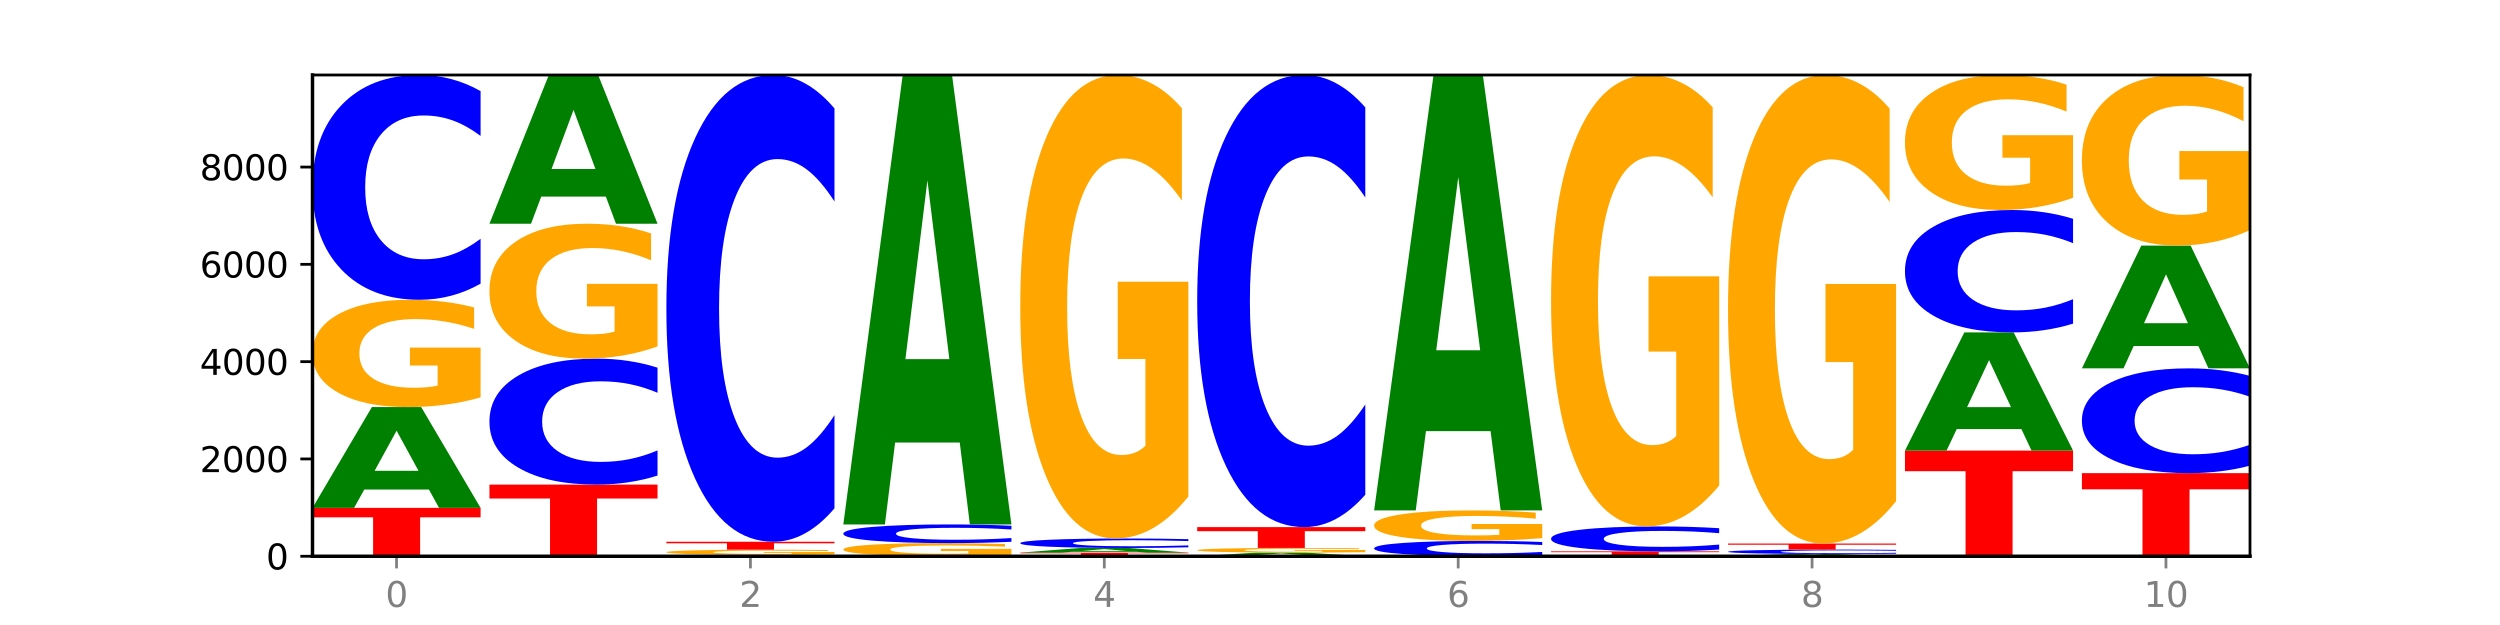 <?xml version="1.0" encoding="utf-8" standalone="no"?>
<!DOCTYPE svg PUBLIC "-//W3C//DTD SVG 1.1//EN"
  "http://www.w3.org/Graphics/SVG/1.1/DTD/svg11.dtd">
<svg xmlns:xlink="http://www.w3.org/1999/xlink" width="720pt" height="180pt" viewBox="0 0 720 180" xmlns="http://www.w3.org/2000/svg" version="1.1">
 <defs>
  <style type="text/css">*{stroke-linejoin: round; stroke-linecap: butt}</style>
 </defs>
 <g id="figure_1">
  <g id="patch_1">
   <path d="M 0 180 
L 720 180 
L 720 0 
L 0 0 
z
" style="fill: #ffffff"/>
  </g>
  <g id="axes_1">
   <g id="patch_2">
    <path d="M 90 160.2 
L 648 160.2 
L 648 21.6 
L 90 21.6 
z
" style="fill: #ffffff"/>
   </g>
   <g id="line2d_1">
    <path d="M 90 160.2 
L 648 160.2 
" clip-path="url(#pca42d42503)" style="fill: none; stroke: #000000; stroke-width: 0.5; stroke-linecap: square"/>
   </g>
   <g id="patch_3">
    <path d="M 90 146.273 
L 138.411 146.273 
L 138.411 148.989 
L 120.994 148.989 
L 120.994 160.2 
L 107.45 160.2 
L 107.45 148.989 
L 90 148.989 
L 90 146.273 
z
" clip-path="url(#pca42d42503)" style="fill: #ff0000"/>
   </g>
   <g id="patch_4">
    <path d="M 123.534 140.984 
L 104.916 140.984 
L 101.977 146.273 
L 90 146.273 
L 107.104 117.241 
L 121.307 117.241 
L 138.411 146.273 
L 126.444 146.273 
L 123.534 140.984 
z
M 107.886 135.596 
L 120.535 135.596 
L 114.22 124.048 
L 107.886 135.596 
z
" clip-path="url(#pca42d42503)" style="fill: #008000"/>
   </g>
   <g id="patch_5">
    <path d="M 138.411 114.445 
Q 133.529 115.843 128.277 116.545 
Q 123.026 117.241 117.428 117.241 
Q 104.777 117.241 97.389 113.078 
Q 90 108.915 90 101.796 
Q 90 94.594 97.519 90.463 
Q 105.048 86.332 118.144 86.332 
Q 123.189 86.332 127.811 86.894 
Q 132.444 87.45 136.545 88.548 
L 136.545 94.709 
Q 132.313 93.298 128.126 92.602 
Q 123.938 91.9 119.728 91.9 
Q 111.938 91.9 107.717 94.467 
Q 103.497 97.027 103.497 101.796 
Q 103.497 106.521 107.566 109.101 
Q 111.634 111.674 119.12 111.674 
Q 121.16 111.674 122.907 111.527 
Q 124.654 111.374 126.042 111.054 
L 126.042 105.27 
L 118.068 105.27 
L 118.068 100.117 
L 138.411 100.117 
L 138.411 114.445 
z
" clip-path="url(#pca42d42503)" style="fill: #ffa600"/>
   </g>
   <g id="patch_6">
    <path d="M 138.411 81.692 
Q 134.361 83.992 129.983 85.156 
Q 125.604 86.332 120.835 86.332 
Q 106.613 86.332 98.306 77.614 
Q 90 68.896 90 53.986 
Q 90 39.023 98.306 30.318 
Q 106.613 21.6 120.835 21.6 
Q 125.604 21.6 129.983 22.777 
Q 134.361 23.94 138.411 26.24 
L 138.411 39.144 
Q 134.325 36.095 130.361 34.678 
Q 126.397 33.26 122.018 33.26 
Q 114.163 33.26 109.662 38.783 
Q 105.173 44.292 105.173 53.986 
Q 105.173 63.641 109.662 69.163 
Q 114.163 74.672 122.018 74.672 
Q 126.397 74.672 130.361 73.255 
Q 134.325 71.824 138.411 68.775 
L 138.411 81.692 
z
" clip-path="url(#pca42d42503)" style="fill: #0000ff"/>
   </g>
   <g id="patch_7">
    <path d="M 140.959 139.561 
L 189.37 139.561 
L 189.37 143.586 
L 171.953 143.586 
L 171.953 160.2 
L 158.409 160.2 
L 158.409 143.586 
L 140.959 143.586 
L 140.959 139.561 
z
" clip-path="url(#pca42d42503)" style="fill: #ff0000"/>
   </g>
   <g id="patch_8">
    <path d="M 189.37 136.961 
Q 185.32 138.25 180.942 138.902 
Q 176.563 139.561 171.794 139.561 
Q 157.572 139.561 149.265 134.676 
Q 140.959 129.79 140.959 121.435 
Q 140.959 113.05 149.265 108.172 
Q 157.572 103.286 171.794 103.286 
Q 176.563 103.286 180.942 103.945 
Q 185.32 104.597 189.37 105.886 
L 189.37 113.117 
Q 185.284 111.409 181.32 110.615 
Q 177.356 109.82 172.977 109.82 
Q 165.122 109.82 160.621 112.915 
Q 156.132 116.002 156.132 121.435 
Q 156.132 126.845 160.621 129.94 
Q 165.122 133.027 172.977 133.027 
Q 177.356 133.027 181.32 132.233 
Q 185.284 131.431 189.37 129.723 
L 189.37 136.961 
z
" clip-path="url(#pca42d42503)" style="fill: #0000ff"/>
   </g>
   <g id="patch_9">
    <path d="M 189.37 99.771 
Q 184.488 101.528 179.236 102.411 
Q 173.985 103.286 168.387 103.286 
Q 155.736 103.286 148.347 98.053 
Q 140.959 92.82 140.959 83.871 
Q 140.959 74.818 148.478 69.625 
Q 156.007 64.433 169.103 64.433 
Q 174.148 64.433 178.77 65.139 
Q 183.403 65.837 187.504 67.218 
L 187.504 74.963 
Q 183.272 73.189 179.084 72.314 
Q 174.896 71.431 170.687 71.431 
Q 162.897 71.431 158.676 74.658 
Q 154.456 77.876 154.456 83.871 
Q 154.456 89.811 158.524 93.053 
Q 162.593 96.287 170.079 96.287 
Q 172.119 96.287 173.866 96.103 
Q 175.613 95.91 177.001 95.509 
L 177.001 88.237 
L 169.027 88.237 
L 169.027 81.761 
L 189.37 81.761 
L 189.37 99.771 
z
" clip-path="url(#pca42d42503)" style="fill: #ffa600"/>
   </g>
   <g id="patch_10">
    <path d="M 174.493 56.63 
L 155.875 56.63 
L 152.935 64.433 
L 140.959 64.433 
L 158.063 21.6 
L 172.266 21.6 
L 189.37 64.433 
L 177.403 64.433 
L 174.493 56.63 
z
M 158.845 48.68 
L 171.494 48.68 
L 165.179 31.643 
L 158.845 48.68 
z
" clip-path="url(#pca42d42503)" style="fill: #008000"/>
   </g>
   <g id="patch_11">
    <path d="M 225.452 160.126 
L 206.834 160.126 
L 203.894 160.2 
L 191.918 160.2 
L 209.021 159.794 
L 223.225 159.794 
L 240.329 160.2 
L 228.362 160.2 
L 225.452 160.126 
z
M 209.803 160.051 
L 222.453 160.051 
L 216.138 159.889 
L 209.803 160.051 
z
" clip-path="url(#pca42d42503)" style="fill: #008000"/>
   </g>
   <g id="patch_12">
    <path d="M 240.329 159.659 
Q 235.446 159.726 230.195 159.76 
Q 224.944 159.794 219.346 159.794 
Q 206.695 159.794 199.306 159.594 
Q 191.918 159.394 191.918 159.052 
Q 191.918 158.705 199.437 158.507 
Q 206.966 158.308 220.062 158.308 
Q 225.107 158.308 229.729 158.335 
Q 234.361 158.362 238.463 158.415 
L 238.463 158.711 
Q 234.231 158.643 230.043 158.61 
Q 225.855 158.576 221.646 158.576 
Q 213.856 158.576 209.635 158.699 
Q 205.415 158.822 205.415 159.052 
Q 205.415 159.279 209.483 159.403 
Q 213.552 159.526 221.038 159.526 
Q 223.078 159.526 224.825 159.519 
Q 226.571 159.512 227.96 159.496 
L 227.96 159.218 
L 219.986 159.218 
L 219.986 158.971 
L 240.329 158.971 
L 240.329 159.659 
z
" clip-path="url(#pca42d42503)" style="fill: #ffa600"/>
   </g>
   <g id="patch_13">
    <path d="M 191.918 156.025 
L 240.329 156.025 
L 240.329 156.47 
L 222.912 156.47 
L 222.912 158.308 
L 209.368 158.308 
L 209.368 156.47 
L 191.918 156.47 
L 191.918 156.025 
z
" clip-path="url(#pca42d42503)" style="fill: #ff0000"/>
   </g>
   <g id="patch_14">
    <path d="M 240.329 146.389 
Q 236.279 151.165 231.9 153.581 
Q 227.522 156.025 222.753 156.025 
Q 208.53 156.025 200.224 137.92 
Q 191.918 119.815 191.918 88.854 
Q 191.918 57.782 200.224 39.705 
Q 208.53 21.6 222.753 21.6 
Q 227.522 21.6 231.9 24.044 
Q 236.279 26.459 240.329 31.235 
L 240.329 58.032 
Q 236.243 51.7 232.279 48.757 
Q 228.314 45.814 223.936 45.814 
Q 216.081 45.814 211.58 57.282 
Q 207.091 68.722 207.091 88.854 
Q 207.091 108.902 211.58 120.371 
Q 216.081 131.811 223.936 131.811 
Q 228.314 131.811 232.279 128.868 
Q 236.243 125.896 240.329 119.565 
L 240.329 146.389 
z
" clip-path="url(#pca42d42503)" style="fill: #0000ff"/>
   </g>
   <g id="patch_15">
    <path d="M 242.877 160.144 
L 291.288 160.144 
L 291.288 160.155 
L 273.871 160.155 
L 273.871 160.2 
L 260.327 160.2 
L 260.327 160.155 
L 242.877 160.155 
L 242.877 160.144 
z
" clip-path="url(#pca42d42503)" style="fill: #ff0000"/>
   </g>
   <g id="patch_16">
    <path d="M 291.288 159.807 
Q 286.405 159.975 281.154 160.06 
Q 275.903 160.144 270.305 160.144 
Q 257.654 160.144 250.265 159.642 
Q 242.877 159.14 242.877 158.282 
Q 242.877 157.413 250.395 156.915 
Q 257.925 156.417 271.021 156.417 
Q 276.066 156.417 280.688 156.485 
Q 285.32 156.552 289.422 156.684 
L 289.422 157.427 
Q 285.19 157.257 281.002 157.173 
Q 276.814 157.088 272.605 157.088 
Q 264.815 157.088 260.594 157.398 
Q 256.374 157.707 256.374 158.282 
Q 256.374 158.851 260.442 159.162 
Q 264.511 159.473 271.997 159.473 
Q 274.037 159.473 275.784 159.455 
Q 277.53 159.436 278.919 159.398 
L 278.919 158.7 
L 270.945 158.7 
L 270.945 158.079 
L 291.288 158.079 
L 291.288 159.807 
z
" clip-path="url(#pca42d42503)" style="fill: #ffa600"/>
   </g>
   <g id="patch_17">
    <path d="M 291.288 156.031 
Q 287.238 156.222 282.859 156.319 
Q 278.481 156.417 273.711 156.417 
Q 259.489 156.417 251.183 155.692 
Q 242.877 154.968 242.877 153.728 
Q 242.877 152.485 251.183 151.761 
Q 259.489 151.037 273.711 151.037 
Q 278.481 151.037 282.859 151.134 
Q 287.238 151.231 291.288 151.422 
L 291.288 152.495 
Q 287.202 152.241 283.237 152.124 
Q 279.273 152.006 274.895 152.006 
Q 267.04 152.006 262.539 152.465 
Q 258.05 152.923 258.05 153.728 
Q 258.05 154.531 262.539 154.99 
Q 267.04 155.448 274.895 155.448 
Q 279.273 155.448 283.237 155.33 
Q 287.202 155.211 291.288 154.958 
L 291.288 156.031 
z
" clip-path="url(#pca42d42503)" style="fill: #0000ff"/>
   </g>
   <g id="patch_18">
    <path d="M 276.411 127.457 
L 257.793 127.457 
L 254.853 151.037 
L 242.877 151.037 
L 259.98 21.6 
L 274.184 21.6 
L 291.288 151.037 
L 279.321 151.037 
L 276.411 127.457 
z
M 260.762 103.434 
L 273.412 103.434 
L 267.097 51.948 
L 260.762 103.434 
z
" clip-path="url(#pca42d42503)" style="fill: #008000"/>
   </g>
   <g id="patch_19">
    <path d="M 293.836 159.163 
L 342.247 159.163 
L 342.247 159.365 
L 324.83 159.365 
L 324.83 160.2 
L 311.286 160.2 
L 311.286 159.365 
L 293.836 159.365 
L 293.836 159.163 
z
" clip-path="url(#pca42d42503)" style="fill: #ff0000"/>
   </g>
   <g id="patch_20">
    <path d="M 327.37 158.918 
L 308.752 158.918 
L 305.812 159.163 
L 293.836 159.163 
L 310.939 157.818 
L 325.143 157.818 
L 342.247 159.163 
L 330.28 159.163 
L 327.37 158.918 
z
M 311.721 158.668 
L 324.371 158.668 
L 318.056 158.133 
L 311.721 158.668 
z
" clip-path="url(#pca42d42503)" style="fill: #008000"/>
   </g>
   <g id="patch_21">
    <path d="M 342.247 157.622 
Q 338.197 157.719 333.818 157.768 
Q 329.439 157.818 324.67 157.818 
Q 310.448 157.818 302.142 157.45 
Q 293.836 157.082 293.836 156.453 
Q 293.836 155.821 302.142 155.454 
Q 310.448 155.086 324.67 155.086 
Q 329.439 155.086 333.818 155.136 
Q 338.197 155.185 342.247 155.282 
L 342.247 155.826 
Q 338.16 155.698 334.196 155.638 
Q 330.232 155.578 325.853 155.578 
Q 317.998 155.578 313.498 155.811 
Q 309.009 156.044 309.009 156.453 
Q 309.009 156.86 313.498 157.093 
Q 317.998 157.326 325.853 157.326 
Q 330.232 157.326 334.196 157.266 
Q 338.16 157.206 342.247 157.077 
L 342.247 157.622 
z
" clip-path="url(#pca42d42503)" style="fill: #0000ff"/>
   </g>
   <g id="patch_22">
    <path d="M 342.247 143.008 
Q 337.364 149.047 332.113 152.08 
Q 326.862 155.086 321.263 155.086 
Q 308.613 155.086 301.224 137.108 
Q 293.836 119.129 293.836 88.384 
Q 293.836 57.281 301.354 39.44 
Q 308.884 21.6 321.98 21.6 
Q 327.025 21.6 331.647 24.027 
Q 336.279 26.425 340.38 31.168 
L 340.38 57.777 
Q 336.149 51.683 331.961 48.678 
Q 327.773 45.645 323.564 45.645 
Q 315.774 45.645 311.553 56.729 
Q 307.333 67.786 307.333 88.384 
Q 307.333 108.789 311.401 119.929 
Q 315.47 131.041 322.956 131.041 
Q 324.996 131.041 326.742 130.407 
Q 328.489 129.745 329.878 128.367 
L 329.878 103.385 
L 321.904 103.385 
L 321.904 81.132 
L 342.247 81.132 
L 342.247 143.008 
z
" clip-path="url(#pca42d42503)" style="fill: #ffa600"/>
   </g>
   <g id="patch_23">
    <path d="M 378.329 160.009 
L 359.711 160.009 
L 356.771 160.2 
L 344.795 160.2 
L 361.898 159.149 
L 376.102 159.149 
L 393.205 160.2 
L 381.239 160.2 
L 378.329 160.009 
z
M 362.68 159.814 
L 375.33 159.814 
L 369.015 159.396 
L 362.68 159.814 
z
" clip-path="url(#pca42d42503)" style="fill: #008000"/>
   </g>
   <g id="patch_24">
    <path d="M 393.205 159.027 
Q 388.323 159.088 383.072 159.119 
Q 377.821 159.149 372.222 159.149 
Q 359.572 159.149 352.183 158.968 
Q 344.795 158.787 344.795 158.477 
Q 344.795 158.164 352.313 157.984 
Q 359.843 157.804 372.938 157.804 
Q 377.983 157.804 382.605 157.829 
Q 387.238 157.853 391.339 157.9 
L 391.339 158.169 
Q 387.108 158.107 382.92 158.077 
Q 378.732 158.046 374.522 158.046 
Q 366.732 158.046 362.512 158.158 
Q 358.291 158.269 358.291 158.477 
Q 358.291 158.683 362.36 158.795 
Q 366.429 158.907 373.915 158.907 
Q 375.955 158.907 377.701 158.9 
Q 379.448 158.894 380.837 158.88 
L 380.837 158.628 
L 372.862 158.628 
L 372.862 158.404 
L 393.205 158.404 
L 393.205 159.027 
z
" clip-path="url(#pca42d42503)" style="fill: #ffa600"/>
   </g>
   <g id="patch_25">
    <path d="M 344.795 151.807 
L 393.205 151.807 
L 393.205 152.977 
L 375.789 152.977 
L 375.789 157.804 
L 362.245 157.804 
L 362.245 152.977 
L 344.795 152.977 
L 344.795 151.807 
z
" clip-path="url(#pca42d42503)" style="fill: #ff0000"/>
   </g>
   <g id="patch_26">
    <path d="M 393.205 142.474 
Q 389.156 147.1 384.777 149.44 
Q 380.398 151.807 375.629 151.807 
Q 361.407 151.807 353.101 134.271 
Q 344.795 116.734 344.795 86.744 
Q 344.795 56.646 353.101 39.137 
Q 361.407 21.6 375.629 21.6 
Q 380.398 21.6 384.777 23.967 
Q 389.156 26.307 393.205 30.933 
L 393.205 56.889 
Q 389.119 50.756 385.155 47.905 
Q 381.191 45.054 376.812 45.054 
Q 368.957 45.054 364.457 56.162 
Q 359.968 67.244 359.968 86.744 
Q 359.968 106.163 364.457 117.272 
Q 368.957 128.353 376.812 128.353 
Q 381.191 128.353 385.155 125.502 
Q 389.119 122.624 393.205 116.492 
L 393.205 142.474 
z
" clip-path="url(#pca42d42503)" style="fill: #0000ff"/>
   </g>
   <g id="patch_27">
    <path d="M 395.753 160.144 
L 444.164 160.144 
L 444.164 160.155 
L 426.748 160.155 
L 426.748 160.2 
L 413.204 160.2 
L 413.204 160.155 
L 395.753 160.155 
L 395.753 160.144 
z
" clip-path="url(#pca42d42503)" style="fill: #ff0000"/>
   </g>
   <g id="patch_28">
    <path d="M 444.164 159.832 
Q 440.115 159.986 435.736 160.065 
Q 431.357 160.144 426.588 160.144 
Q 412.366 160.144 404.06 159.557 
Q 395.753 158.97 395.753 157.967 
Q 395.753 156.959 404.06 156.373 
Q 412.366 155.786 426.588 155.786 
Q 431.357 155.786 435.736 155.866 
Q 440.115 155.944 444.164 156.099 
L 444.164 156.967 
Q 440.078 156.762 436.114 156.667 
Q 432.15 156.571 427.771 156.571 
Q 419.916 156.571 415.415 156.943 
Q 410.927 157.314 410.927 157.967 
Q 410.927 158.616 415.415 158.988 
Q 419.916 159.359 427.771 159.359 
Q 432.15 159.359 436.114 159.264 
Q 440.078 159.167 444.164 158.962 
L 444.164 159.832 
z
" clip-path="url(#pca42d42503)" style="fill: #0000ff"/>
   </g>
   <g id="patch_29">
    <path d="M 444.164 154.992 
Q 439.282 155.389 434.031 155.589 
Q 428.78 155.786 423.181 155.786 
Q 410.531 155.786 403.142 154.603 
Q 395.753 153.42 395.753 151.397 
Q 395.753 149.35 403.272 148.175 
Q 410.802 147.001 423.897 147.001 
Q 428.942 147.001 433.564 147.161 
Q 438.197 147.319 442.298 147.631 
L 442.298 149.382 
Q 438.067 148.981 433.879 148.783 
Q 429.691 148.584 425.481 148.584 
Q 417.691 148.584 413.471 149.313 
Q 409.25 150.041 409.25 151.397 
Q 409.25 152.74 413.319 153.473 
Q 417.388 154.204 424.874 154.204 
Q 426.914 154.204 428.66 154.162 
Q 430.407 154.119 431.796 154.028 
L 431.796 152.384 
L 423.821 152.384 
L 423.821 150.919 
L 444.164 150.919 
L 444.164 154.992 
z
" clip-path="url(#pca42d42503)" style="fill: #ffa600"/>
   </g>
   <g id="patch_30">
    <path d="M 429.288 124.157 
L 410.67 124.157 
L 407.73 147.001 
L 395.753 147.001 
L 412.857 21.6 
L 427.061 21.6 
L 444.164 147.001 
L 432.198 147.001 
L 429.288 124.157 
z
M 413.639 100.883 
L 426.289 100.883 
L 419.974 51.002 
L 413.639 100.883 
z
" clip-path="url(#pca42d42503)" style="fill: #008000"/>
   </g>
   <g id="patch_31">
    <path d="M 480.247 160.172 
L 461.629 160.172 
L 458.689 160.2 
L 446.712 160.2 
L 463.816 160.046 
L 478.02 160.046 
L 495.123 160.2 
L 483.157 160.2 
L 480.247 160.172 
z
M 464.598 160.143 
L 477.248 160.143 
L 470.933 160.082 
L 464.598 160.143 
z
" clip-path="url(#pca42d42503)" style="fill: #008000"/>
   </g>
   <g id="patch_32">
    <path d="M 446.712 158.785 
L 495.123 158.785 
L 495.123 159.031 
L 477.707 159.031 
L 477.707 160.046 
L 464.163 160.046 
L 464.163 159.031 
L 446.712 159.031 
L 446.712 158.785 
z
" clip-path="url(#pca42d42503)" style="fill: #ff0000"/>
   </g>
   <g id="patch_33">
    <path d="M 495.123 158.271 
Q 491.074 158.526 486.695 158.654 
Q 482.316 158.785 477.547 158.785 
Q 463.325 158.785 455.019 157.819 
Q 446.712 156.852 446.712 155.2 
Q 446.712 153.542 455.019 152.577 
Q 463.325 151.611 477.547 151.611 
Q 482.316 151.611 486.695 151.741 
Q 491.074 151.87 495.123 152.125 
L 495.123 153.555 
Q 491.037 153.217 487.073 153.06 
Q 483.109 152.903 478.73 152.903 
Q 470.875 152.903 466.374 153.515 
Q 461.886 154.126 461.886 155.2 
Q 461.886 156.27 466.374 156.882 
Q 470.875 157.493 478.73 157.493 
Q 483.109 157.493 487.073 157.336 
Q 491.037 157.177 495.123 156.839 
L 495.123 158.271 
z
" clip-path="url(#pca42d42503)" style="fill: #0000ff"/>
   </g>
   <g id="patch_34">
    <path d="M 495.123 139.848 
Q 490.241 145.73 484.99 148.684 
Q 479.739 151.611 474.14 151.611 
Q 461.489 151.611 454.101 134.101 
Q 446.712 116.591 446.712 86.646 
Q 446.712 56.352 454.231 38.976 
Q 461.761 21.6 474.856 21.6 
Q 479.901 21.6 484.523 23.963 
Q 489.156 26.3 493.257 30.919 
L 493.257 56.835 
Q 489.026 50.9 484.838 47.973 
Q 480.65 45.019 476.44 45.019 
Q 468.65 45.019 464.43 55.815 
Q 460.209 66.584 460.209 86.646 
Q 460.209 106.519 464.278 117.369 
Q 468.346 128.192 475.833 128.192 
Q 477.872 128.192 479.619 127.575 
Q 481.366 126.93 482.755 125.587 
L 482.755 101.256 
L 474.78 101.256 
L 474.78 79.583 
L 495.123 79.583 
L 495.123 139.848 
z
" clip-path="url(#pca42d42503)" style="fill: #ffa600"/>
   </g>
   <g id="patch_35">
    <path d="M 531.206 160.083 
L 512.587 160.083 
L 509.648 160.2 
L 497.671 160.2 
L 514.775 159.555 
L 528.979 159.555 
L 546.082 160.2 
L 534.116 160.2 
L 531.206 160.083 
z
M 515.557 159.963 
L 528.206 159.963 
L 521.892 159.707 
L 515.557 159.963 
z
" clip-path="url(#pca42d42503)" style="fill: #008000"/>
   </g>
   <g id="patch_36">
    <path d="M 546.082 159.464 
Q 542.033 159.509 537.654 159.532 
Q 533.275 159.555 528.506 159.555 
Q 514.284 159.555 505.978 159.384 
Q 497.671 159.212 497.671 158.918 
Q 497.671 158.624 505.978 158.452 
Q 514.284 158.28 528.506 158.28 
Q 533.275 158.28 537.654 158.304 
Q 542.033 158.327 546.082 158.372 
L 546.082 158.626 
Q 541.996 158.566 538.032 158.538 
Q 534.068 158.51 529.689 158.51 
Q 521.834 158.51 517.333 158.619 
Q 512.845 158.727 512.845 158.918 
Q 512.845 159.109 517.333 159.217 
Q 521.834 159.326 529.689 159.326 
Q 534.068 159.326 538.032 159.298 
Q 541.996 159.27 546.082 159.21 
L 546.082 159.464 
z
" clip-path="url(#pca42d42503)" style="fill: #0000ff"/>
   </g>
   <g id="patch_37">
    <path d="M 497.671 156.543 
L 546.082 156.543 
L 546.082 156.882 
L 528.666 156.882 
L 528.666 158.28 
L 515.122 158.28 
L 515.122 156.882 
L 497.671 156.882 
L 497.671 156.543 
z
" clip-path="url(#pca42d42503)" style="fill: #ff0000"/>
   </g>
   <g id="patch_38">
    <path d="M 546.082 144.334 
Q 541.2 150.438 535.949 153.505 
Q 530.697 156.543 525.099 156.543 
Q 512.448 156.543 505.06 138.369 
Q 497.671 120.194 497.671 89.113 
Q 497.671 57.67 505.19 39.635 
Q 512.72 21.6 525.815 21.6 
Q 530.86 21.6 535.482 24.053 
Q 540.115 26.478 544.216 31.273 
L 544.216 58.172 
Q 539.985 52.012 535.797 48.973 
Q 531.609 45.907 527.399 45.907 
Q 519.609 45.907 515.389 57.113 
Q 511.168 68.291 511.168 89.113 
Q 511.168 109.741 515.237 121.002 
Q 519.305 132.236 526.792 132.236 
Q 528.831 132.236 530.578 131.595 
Q 532.325 130.926 533.714 129.532 
L 533.714 104.277 
L 525.739 104.277 
L 525.739 81.782 
L 546.082 81.782 
L 546.082 144.334 
z
" clip-path="url(#pca42d42503)" style="fill: #ffa600"/>
   </g>
   <g id="patch_39">
    <path d="M 548.63 129.767 
L 597.041 129.767 
L 597.041 135.703 
L 579.624 135.703 
L 579.624 160.2 
L 566.081 160.2 
L 566.081 135.703 
L 548.63 135.703 
L 548.63 129.767 
z
" clip-path="url(#pca42d42503)" style="fill: #ff0000"/>
   </g>
   <g id="patch_40">
    <path d="M 582.164 123.568 
L 563.546 123.568 
L 560.607 129.767 
L 548.63 129.767 
L 565.734 95.734 
L 579.937 95.734 
L 597.041 129.767 
L 585.074 129.767 
L 582.164 123.568 
z
M 566.516 117.251 
L 579.165 117.251 
L 572.85 103.713 
L 566.516 117.251 
z
" clip-path="url(#pca42d42503)" style="fill: #008000"/>
   </g>
   <g id="patch_41">
    <path d="M 597.041 93.207 
Q 592.992 94.46 588.613 95.093 
Q 584.234 95.734 579.465 95.734 
Q 565.243 95.734 556.936 90.986 
Q 548.63 86.238 548.63 78.119 
Q 548.63 69.97 556.936 65.229 
Q 565.243 60.481 579.465 60.481 
Q 584.234 60.481 588.613 61.122 
Q 592.992 61.756 597.041 63.008 
L 597.041 70.035 
Q 592.955 68.375 588.991 67.603 
Q 585.027 66.831 580.648 66.831 
Q 572.793 66.831 568.292 69.839 
Q 563.804 72.839 563.804 78.119 
Q 563.804 83.376 568.292 86.384 
Q 572.793 89.384 580.648 89.384 
Q 585.027 89.384 588.991 88.612 
Q 592.955 87.833 597.041 86.173 
L 597.041 93.207 
z
" clip-path="url(#pca42d42503)" style="fill: #0000ff"/>
   </g>
   <g id="patch_42">
    <path d="M 597.041 56.964 
Q 592.159 58.722 586.908 59.606 
Q 581.656 60.481 576.058 60.481 
Q 563.407 60.481 556.019 55.245 
Q 548.63 50.008 548.63 41.053 
Q 548.63 31.993 556.149 26.797 
Q 563.679 21.6 576.774 21.6 
Q 581.819 21.6 586.441 22.307 
Q 591.074 23.006 595.175 24.387 
L 595.175 32.138 
Q 590.944 30.363 586.756 29.487 
Q 582.568 28.604 578.358 28.604 
Q 570.568 28.604 566.348 31.832 
Q 562.127 35.053 562.127 41.053 
Q 562.127 46.996 566.196 50.241 
Q 570.264 53.478 577.75 53.478 
Q 579.79 53.478 581.537 53.293 
Q 583.284 53.1 584.673 52.699 
L 584.673 45.422 
L 576.698 45.422 
L 576.698 38.94 
L 597.041 38.94 
L 597.041 56.964 
z
" clip-path="url(#pca42d42503)" style="fill: #ffa600"/>
   </g>
   <g id="patch_43">
    <path d="M 599.589 136.269 
L 648 136.269 
L 648 140.936 
L 630.583 140.936 
L 630.583 160.2 
L 617.04 160.2 
L 617.04 140.936 
L 599.589 140.936 
L 599.589 136.269 
z
" clip-path="url(#pca42d42503)" style="fill: #ff0000"/>
   </g>
   <g id="patch_44">
    <path d="M 648 134.105 
Q 643.951 135.178 639.572 135.72 
Q 635.193 136.269 630.424 136.269 
Q 616.202 136.269 607.895 132.204 
Q 599.589 128.139 599.589 121.188 
Q 599.589 114.212 607.895 110.153 
Q 616.202 106.088 630.424 106.088 
Q 635.193 106.088 639.572 106.637 
Q 643.951 107.179 648 108.252 
L 648 114.268 
Q 643.914 112.846 639.95 112.185 
Q 635.986 111.525 631.607 111.525 
Q 623.752 111.525 619.251 114.099 
Q 614.762 116.668 614.762 121.188 
Q 614.762 125.689 619.251 128.264 
Q 623.752 130.832 631.607 130.832 
Q 635.986 130.832 639.95 130.171 
Q 643.914 129.504 648 128.083 
L 648 134.105 
z
" clip-path="url(#pca42d42503)" style="fill: #0000ff"/>
   </g>
   <g id="patch_45">
    <path d="M 633.123 99.646 
L 614.505 99.646 
L 611.566 106.088 
L 599.589 106.088 
L 616.693 70.724 
L 630.896 70.724 
L 648 106.088 
L 636.033 106.088 
L 633.123 99.646 
z
M 617.475 93.082 
L 630.124 93.082 
L 623.809 79.015 
L 617.475 93.082 
z
" clip-path="url(#pca42d42503)" style="fill: #008000"/>
   </g>
   <g id="patch_46">
    <path d="M 648 66.279 
Q 643.118 68.501 637.866 69.618 
Q 632.615 70.724 627.017 70.724 
Q 614.366 70.724 606.978 64.108 
Q 599.589 57.491 599.589 46.177 
Q 599.589 34.731 607.108 28.165 
Q 614.637 21.6 627.733 21.6 
Q 632.778 21.6 637.4 22.493 
Q 642.033 23.376 646.134 25.121 
L 646.134 34.913 
Q 641.903 32.671 637.715 31.565 
Q 633.527 30.449 629.317 30.449 
Q 621.527 30.449 617.306 34.528 
Q 613.086 38.597 613.086 46.177 
Q 613.086 53.686 617.155 57.786 
Q 621.223 61.875 628.709 61.875 
Q 630.749 61.875 632.496 61.642 
Q 634.243 61.398 635.631 60.891 
L 635.631 51.697 
L 627.657 51.697 
L 627.657 43.508 
L 648 43.508 
L 648 66.279 
z
" clip-path="url(#pca42d42503)" style="fill: #ffa600"/>
   </g>
   <g id="matplotlib.axis_1">
    <g id="xtick_1">
     <g id="line2d_2">
      <defs>
       <path id="m0b6c3d8f28" d="M 0 0 
L 0 3.5 
" style="stroke: #808080; stroke-width: 0.8"/>
      </defs>
      <g>
       <use xlink:href="#m0b6c3d8f28" x="114.205" y="160.2" style="fill: #808080; stroke: #808080; stroke-width: 0.8"/>
      </g>
     </g>
     <g id="text_1">
      <!-- 0 -->
      <g style="fill: #808080" transform="translate(111.024 174.798) scale(0.1 -0.1)">
       <defs>
        <path id="DejaVuSans-30" d="M 2034 4250 
Q 1547 4250 1301 3770 
Q 1056 3291 1056 2328 
Q 1056 1369 1301 889 
Q 1547 409 2034 409 
Q 2525 409 2770 889 
Q 3016 1369 3016 2328 
Q 3016 3291 2770 3770 
Q 2525 4250 2034 4250 
z
M 2034 4750 
Q 2819 4750 3233 4129 
Q 3647 3509 3647 2328 
Q 3647 1150 3233 529 
Q 2819 -91 2034 -91 
Q 1250 -91 836 529 
Q 422 1150 422 2328 
Q 422 3509 836 4129 
Q 1250 4750 2034 4750 
z
" transform="scale(0.016)"/>
       </defs>
       <use xlink:href="#DejaVuSans-30"/>
      </g>
     </g>
    </g>
    <g id="xtick_2">
     <g id="line2d_3">
      <g>
       <use xlink:href="#m0b6c3d8f28" x="216.123" y="160.2" style="fill: #808080; stroke: #808080; stroke-width: 0.8"/>
      </g>
     </g>
     <g id="text_2">
      <!-- 2 -->
      <g style="fill: #808080" transform="translate(212.942 174.798) scale(0.1 -0.1)">
       <defs>
        <path id="DejaVuSans-32" d="M 1228 531 
L 3431 531 
L 3431 0 
L 469 0 
L 469 531 
Q 828 903 1448 1529 
Q 2069 2156 2228 2338 
Q 2531 2678 2651 2914 
Q 2772 3150 2772 3378 
Q 2772 3750 2511 3984 
Q 2250 4219 1831 4219 
Q 1534 4219 1204 4116 
Q 875 4013 500 3803 
L 500 4441 
Q 881 4594 1212 4672 
Q 1544 4750 1819 4750 
Q 2544 4750 2975 4387 
Q 3406 4025 3406 3419 
Q 3406 3131 3298 2873 
Q 3191 2616 2906 2266 
Q 2828 2175 2409 1742 
Q 1991 1309 1228 531 
z
" transform="scale(0.016)"/>
       </defs>
       <use xlink:href="#DejaVuSans-32"/>
      </g>
     </g>
    </g>
    <g id="xtick_3">
     <g id="line2d_4">
      <g>
       <use xlink:href="#m0b6c3d8f28" x="318.041" y="160.2" style="fill: #808080; stroke: #808080; stroke-width: 0.8"/>
      </g>
     </g>
     <g id="text_3">
      <!-- 4 -->
      <g style="fill: #808080" transform="translate(314.86 174.798) scale(0.1 -0.1)">
       <defs>
        <path id="DejaVuSans-34" d="M 2419 4116 
L 825 1625 
L 2419 1625 
L 2419 4116 
z
M 2253 4666 
L 3047 4666 
L 3047 1625 
L 3713 1625 
L 3713 1100 
L 3047 1100 
L 3047 0 
L 2419 0 
L 2419 1100 
L 313 1100 
L 313 1709 
L 2253 4666 
z
" transform="scale(0.016)"/>
       </defs>
       <use xlink:href="#DejaVuSans-34"/>
      </g>
     </g>
    </g>
    <g id="xtick_4">
     <g id="line2d_5">
      <g>
       <use xlink:href="#m0b6c3d8f28" x="419.959" y="160.2" style="fill: #808080; stroke: #808080; stroke-width: 0.8"/>
      </g>
     </g>
     <g id="text_4">
      <!-- 6 -->
      <g style="fill: #808080" transform="translate(416.778 174.798) scale(0.1 -0.1)">
       <defs>
        <path id="DejaVuSans-36" d="M 2113 2584 
Q 1688 2584 1439 2293 
Q 1191 2003 1191 1497 
Q 1191 994 1439 701 
Q 1688 409 2113 409 
Q 2538 409 2786 701 
Q 3034 994 3034 1497 
Q 3034 2003 2786 2293 
Q 2538 2584 2113 2584 
z
M 3366 4563 
L 3366 3988 
Q 3128 4100 2886 4159 
Q 2644 4219 2406 4219 
Q 1781 4219 1451 3797 
Q 1122 3375 1075 2522 
Q 1259 2794 1537 2939 
Q 1816 3084 2150 3084 
Q 2853 3084 3261 2657 
Q 3669 2231 3669 1497 
Q 3669 778 3244 343 
Q 2819 -91 2113 -91 
Q 1303 -91 875 529 
Q 447 1150 447 2328 
Q 447 3434 972 4092 
Q 1497 4750 2381 4750 
Q 2619 4750 2861 4703 
Q 3103 4656 3366 4563 
z
" transform="scale(0.016)"/>
       </defs>
       <use xlink:href="#DejaVuSans-36"/>
      </g>
     </g>
    </g>
    <g id="xtick_5">
     <g id="line2d_6">
      <g>
       <use xlink:href="#m0b6c3d8f28" x="521.877" y="160.2" style="fill: #808080; stroke: #808080; stroke-width: 0.8"/>
      </g>
     </g>
     <g id="text_5">
      <!-- 8 -->
      <g style="fill: #808080" transform="translate(518.695 174.798) scale(0.1 -0.1)">
       <defs>
        <path id="DejaVuSans-38" d="M 2034 2216 
Q 1584 2216 1326 1975 
Q 1069 1734 1069 1313 
Q 1069 891 1326 650 
Q 1584 409 2034 409 
Q 2484 409 2743 651 
Q 3003 894 3003 1313 
Q 3003 1734 2745 1975 
Q 2488 2216 2034 2216 
z
M 1403 2484 
Q 997 2584 770 2862 
Q 544 3141 544 3541 
Q 544 4100 942 4425 
Q 1341 4750 2034 4750 
Q 2731 4750 3128 4425 
Q 3525 4100 3525 3541 
Q 3525 3141 3298 2862 
Q 3072 2584 2669 2484 
Q 3125 2378 3379 2068 
Q 3634 1759 3634 1313 
Q 3634 634 3220 271 
Q 2806 -91 2034 -91 
Q 1263 -91 848 271 
Q 434 634 434 1313 
Q 434 1759 690 2068 
Q 947 2378 1403 2484 
z
M 1172 3481 
Q 1172 3119 1398 2916 
Q 1625 2713 2034 2713 
Q 2441 2713 2670 2916 
Q 2900 3119 2900 3481 
Q 2900 3844 2670 4047 
Q 2441 4250 2034 4250 
Q 1625 4250 1398 4047 
Q 1172 3844 1172 3481 
z
" transform="scale(0.016)"/>
       </defs>
       <use xlink:href="#DejaVuSans-38"/>
      </g>
     </g>
    </g>
    <g id="xtick_6">
     <g id="line2d_7">
      <g>
       <use xlink:href="#m0b6c3d8f28" x="623.795" y="160.2" style="fill: #808080; stroke: #808080; stroke-width: 0.8"/>
      </g>
     </g>
     <g id="text_6">
      <!-- 10 -->
      <g style="fill: #808080" transform="translate(617.432 174.798) scale(0.1 -0.1)">
       <defs>
        <path id="DejaVuSans-31" d="M 794 531 
L 1825 531 
L 1825 4091 
L 703 3866 
L 703 4441 
L 1819 4666 
L 2450 4666 
L 2450 531 
L 3481 531 
L 3481 0 
L 794 0 
L 794 531 
z
" transform="scale(0.016)"/>
       </defs>
       <use xlink:href="#DejaVuSans-31"/>
       <use xlink:href="#DejaVuSans-30" x="63.623"/>
      </g>
     </g>
    </g>
   </g>
   <g id="matplotlib.axis_2">
    <g id="ytick_1">
     <g id="line2d_8">
      <defs>
       <path id="m077869e4cb" d="M 0 0 
L -3.5 0 
" style="stroke: #000000; stroke-width: 0.8"/>
      </defs>
      <g>
       <use xlink:href="#m077869e4cb" x="90" y="160.2" style="stroke: #000000; stroke-width: 0.8"/>
      </g>
     </g>
     <g id="text_7">
      <!-- 0 -->
      <g transform="translate(76.638 163.999) scale(0.1 -0.1)">
       <use xlink:href="#DejaVuSans-30"/>
      </g>
     </g>
    </g>
    <g id="ytick_2">
     <g id="line2d_9">
      <g>
       <use xlink:href="#m077869e4cb" x="90" y="132.177" style="stroke: #000000; stroke-width: 0.8"/>
      </g>
     </g>
     <g id="text_8">
      <!-- 2000 -->
      <g transform="translate(57.55 135.977) scale(0.1 -0.1)">
       <use xlink:href="#DejaVuSans-32"/>
       <use xlink:href="#DejaVuSans-30" x="63.623"/>
       <use xlink:href="#DejaVuSans-30" x="127.246"/>
       <use xlink:href="#DejaVuSans-30" x="190.869"/>
      </g>
     </g>
    </g>
    <g id="ytick_3">
     <g id="line2d_10">
      <g>
       <use xlink:href="#m077869e4cb" x="90" y="104.155" style="stroke: #000000; stroke-width: 0.8"/>
      </g>
     </g>
     <g id="text_9">
      <!-- 4000 -->
      <g transform="translate(57.55 107.954) scale(0.1 -0.1)">
       <use xlink:href="#DejaVuSans-34"/>
       <use xlink:href="#DejaVuSans-30" x="63.623"/>
       <use xlink:href="#DejaVuSans-30" x="127.246"/>
       <use xlink:href="#DejaVuSans-30" x="190.869"/>
      </g>
     </g>
    </g>
    <g id="ytick_4">
     <g id="line2d_11">
      <g>
       <use xlink:href="#m077869e4cb" x="90" y="76.132" style="stroke: #000000; stroke-width: 0.8"/>
      </g>
     </g>
     <g id="text_10">
      <!-- 6000 -->
      <g transform="translate(57.55 79.931) scale(0.1 -0.1)">
       <use xlink:href="#DejaVuSans-36"/>
       <use xlink:href="#DejaVuSans-30" x="63.623"/>
       <use xlink:href="#DejaVuSans-30" x="127.246"/>
       <use xlink:href="#DejaVuSans-30" x="190.869"/>
      </g>
     </g>
    </g>
    <g id="ytick_5">
     <g id="line2d_12">
      <g>
       <use xlink:href="#m077869e4cb" x="90" y="48.109" style="stroke: #000000; stroke-width: 0.8"/>
      </g>
     </g>
     <g id="text_11">
      <!-- 8000 -->
      <g transform="translate(57.55 51.909) scale(0.1 -0.1)">
       <use xlink:href="#DejaVuSans-38"/>
       <use xlink:href="#DejaVuSans-30" x="63.623"/>
       <use xlink:href="#DejaVuSans-30" x="127.246"/>
       <use xlink:href="#DejaVuSans-30" x="190.869"/>
      </g>
     </g>
    </g>
   </g>
   <g id="patch_47">
    <path d="M 90 160.2 
L 90 21.6 
" style="fill: none; stroke: #000000; stroke-linejoin: miter; stroke-linecap: square"/>
   </g>
   <g id="patch_48">
    <path d="M 648 160.2 
L 648 21.6 
" style="fill: none; stroke: #000000; stroke-width: 0.8; stroke-linejoin: miter; stroke-linecap: square"/>
   </g>
   <g id="patch_49">
    <path d="M 90 160.2 
L 648 160.2 
" style="fill: none; stroke: #000000; stroke-linejoin: miter; stroke-linecap: square"/>
   </g>
   <g id="patch_50">
    <path d="M 90 21.6 
L 648 21.6 
" style="fill: none; stroke: #000000; stroke-width: 0.8; stroke-linejoin: miter; stroke-linecap: square"/>
   </g>
  </g>
 </g>
 <defs>
  <clipPath id="pca42d42503">
   <rect x="90" y="21.6" width="558" height="138.6"/>
  </clipPath>
 </defs>
</svg>
